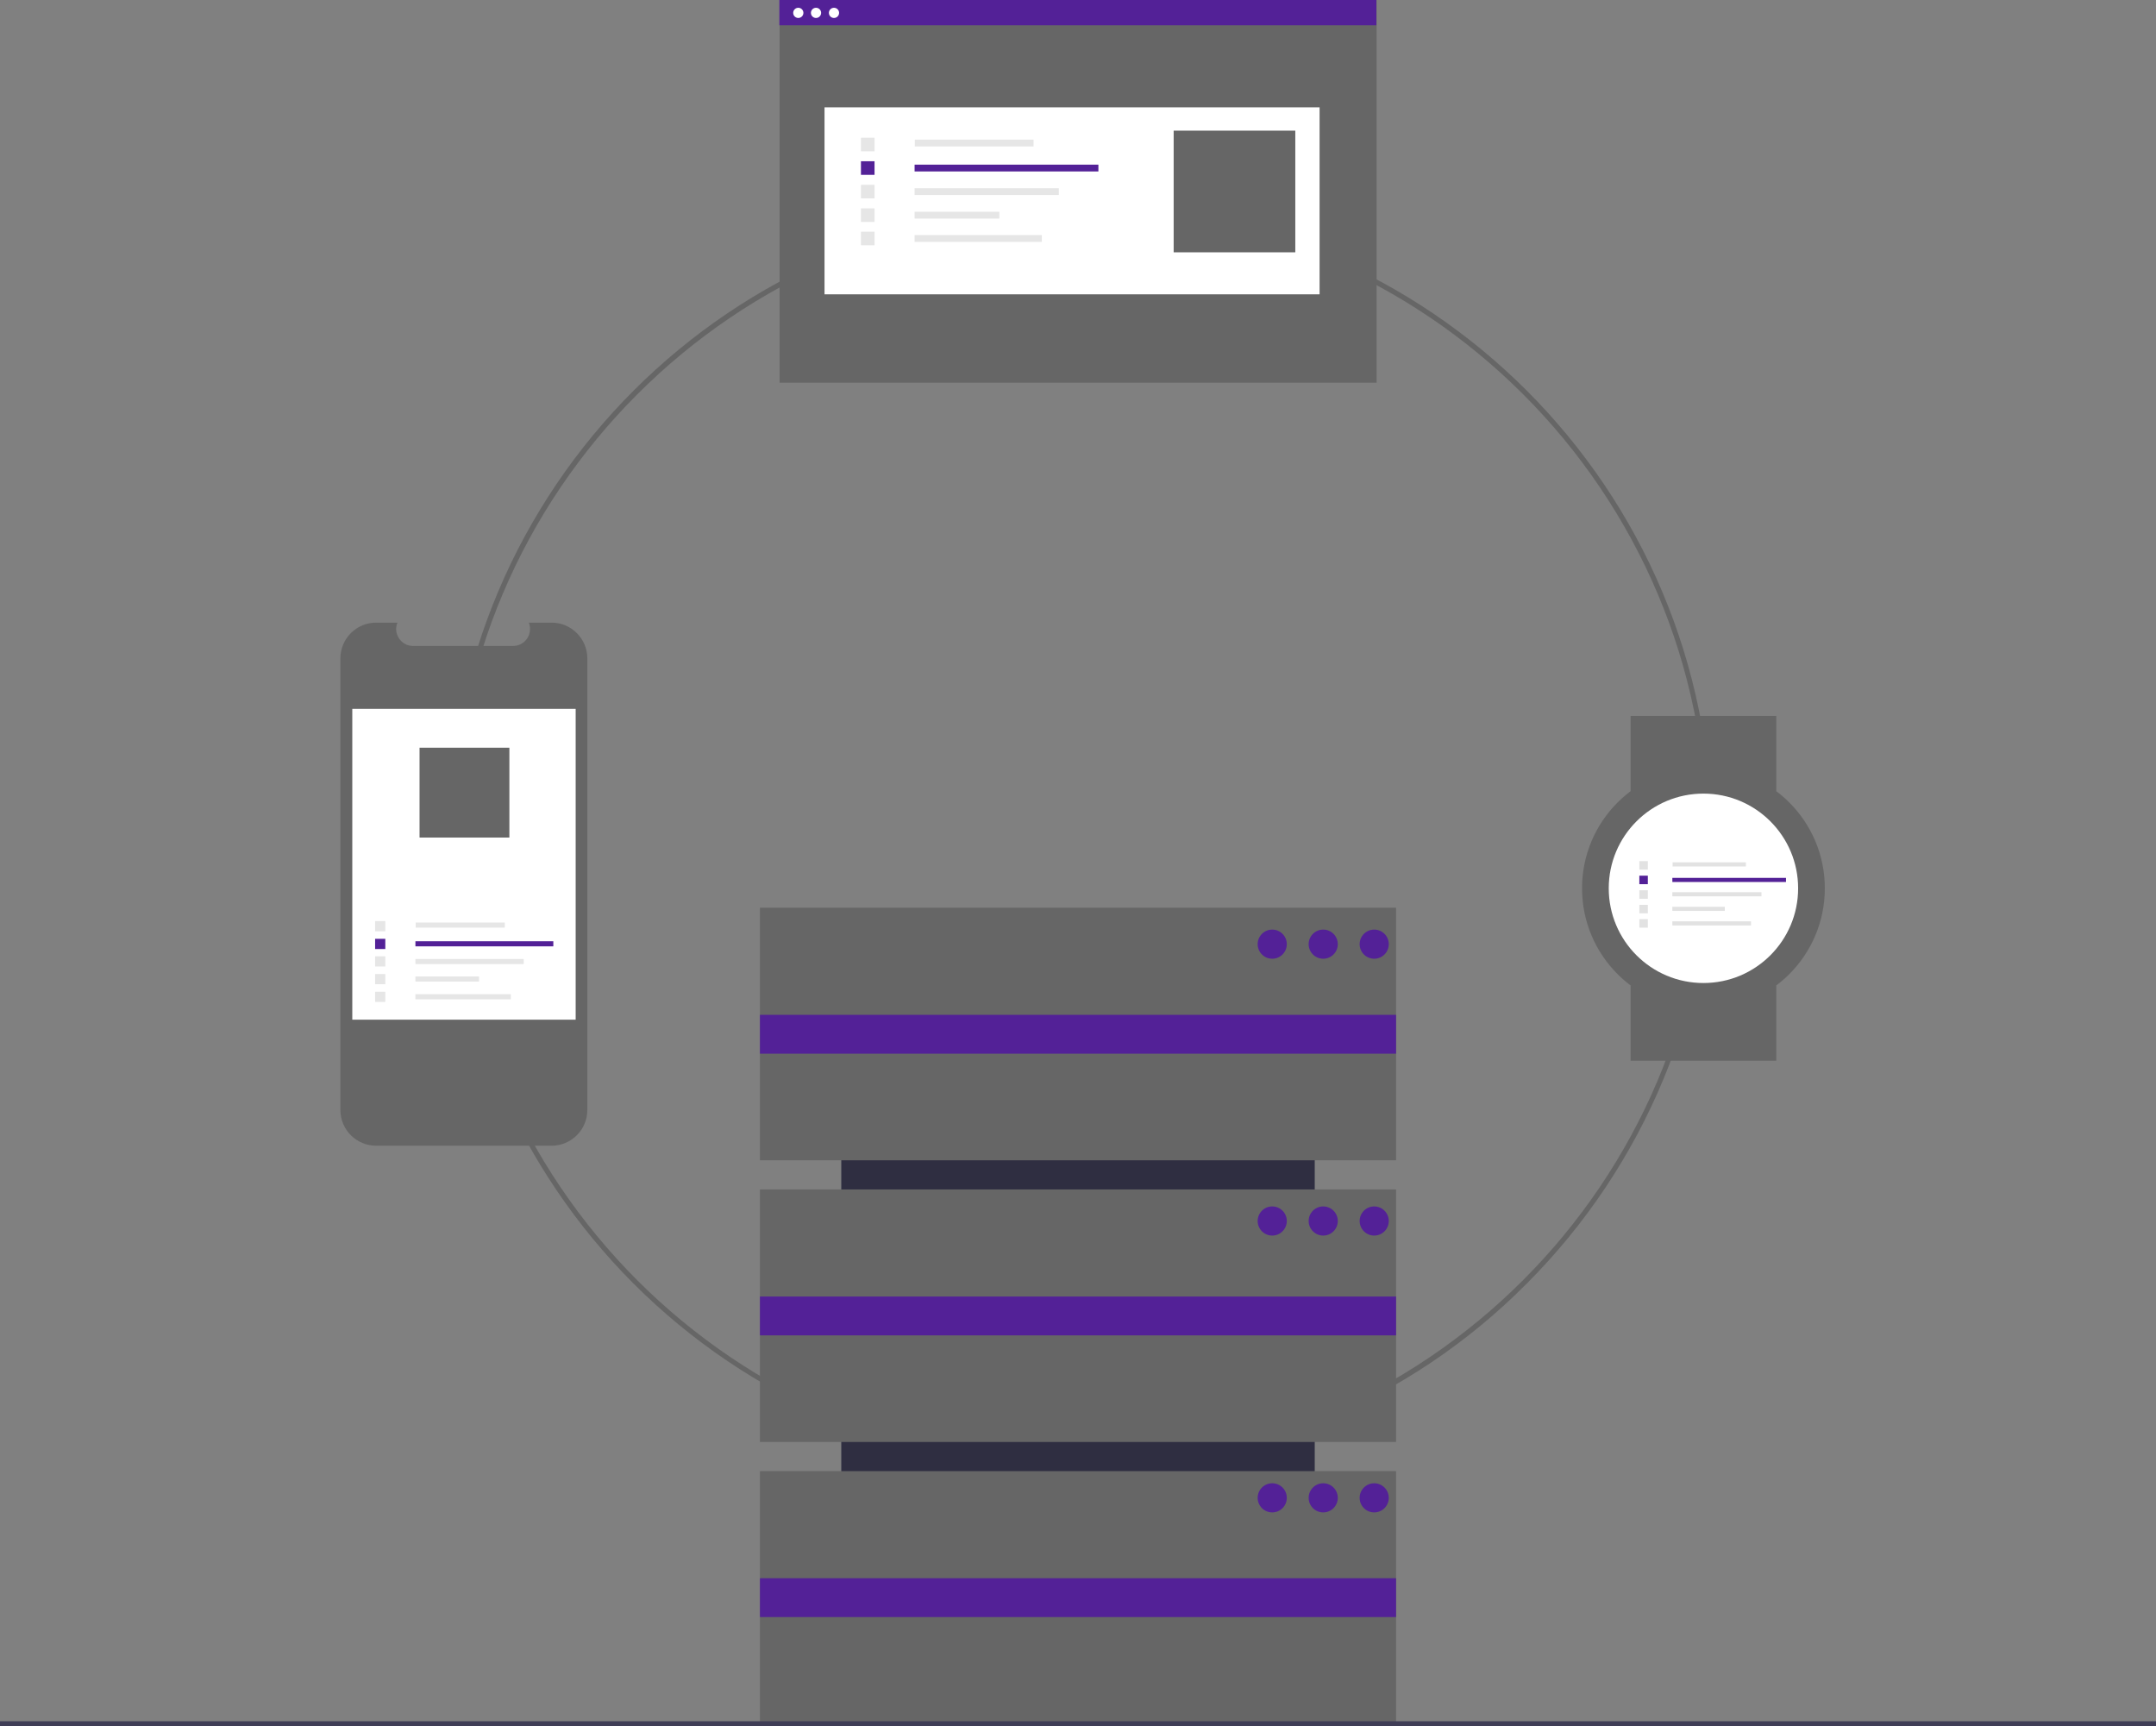 <?xml version="1.0" encoding="utf-8"?>
<!-- Generator: Adobe Illustrator 28.2.0, SVG Export Plug-In . SVG Version: 6.00 Build 0)  -->
<svg version="1.1" id="Layer_1" xmlns="http://www.w3.org/2000/svg" xmlns:xlink="http://www.w3.org/1999/xlink" x="0px" y="0px"
	 viewBox="0 0 888 710.8" style="enable-background:new 0 0 888 710.8;" xml:space="preserve">
<rect x="0" y="0" width="888" height="710.8" fill="#808080" stroke="none"/>
<style type="text/css">
	.st0{fill:#666666;}
	.st1{fill:#2F2E41;}
	.st2{fill:#532197;}
	.st3{fill:#3F3D56;}
	.st4{fill:#FFFFFF;}
	.st5{fill:#E6E6E6;}
	.st6{fill:#E2E2E2;}
</style>
<path class="st0" d="M444.9,604.8c-143.6,0-260.1-116.4-260.1-260.1S301.3,84.7,444.9,84.7C588.6,84.7,705,201.1,705,344.7
	c0,69-27.4,135.1-76.2,183.9C580.2,577.6,513.9,605,444.9,604.8z M444.9,86.7c-142.3,0-258.1,115.8-258.1,258.1
	s115.8,258.1,258.1,258.1S703,487,703,344.7S587.2,86.7,444.9,86.7L444.9,86.7z"/>
<rect x="346.5" y="381.8" class="st1" width="195" height="262"/>
<rect x="313" y="373.8" class="st0" width="262" height="104"/>
<rect x="313" y="489.8" class="st0" width="262" height="104"/>
<rect x="313" y="605.8" class="st0" width="262" height="104"/>
<rect x="313" y="417.9" class="st2" width="262" height="16"/>
<rect x="313" y="533.9" class="st2" width="262" height="16"/>
<rect x="313" y="649.9" class="st2" width="262" height="16"/>
<circle class="st2" cx="524" cy="388.8" r="6"/>
<circle class="st2" cx="545" cy="388.8" r="6"/>
<circle class="st2" cx="566" cy="388.8" r="6"/>
<circle class="st2" cx="524" cy="502.8" r="6"/>
<circle class="st2" cx="545" cy="502.8" r="6"/>
<circle class="st2" cx="566" cy="502.8" r="6"/>
<circle class="st2" cx="524" cy="616.8" r="6"/>
<circle class="st2" cx="545" cy="616.8" r="6"/>
<circle class="st2" cx="566" cy="616.8" r="6"/>
<rect y="708.8" class="st3" width="888" height="2"/>
<path class="st0" d="M241.9,271.1v186c0,8.1-6.6,14.7-14.7,14.7h-72.3c-8.1,0-14.7-6.6-14.7-14.7v-186c0-8.1,6.6-14.7,14.7-14.7h8.8
	c-1.5,3.6,0.3,7.6,3.8,9.1c0.8,0.3,1.7,0.5,2.6,0.5h41.2c3.9,0,7-3.1,7-7c0-0.9-0.2-1.8-0.5-2.6h9.4
	C235.3,256.4,241.9,263,241.9,271.1z"/>
<rect x="145.1" y="291.9" class="st4" width="92" height="128"/>
<rect x="171.2" y="379.9" class="st5" width="36.7" height="2.1"/>
<rect x="171.1" y="387.6" class="st2" width="56.8" height="2.1"/>
<rect x="171.1" y="394.9" class="st5" width="44.6" height="2.1"/>
<rect x="171.1" y="402.1" class="st5" width="26.2" height="2.1"/>
<rect x="171.1" y="409.4" class="st5" width="39.3" height="2.1"/>
<rect x="154.5" y="379.3" class="st5" width="4.2" height="4.2"/>
<rect x="154.5" y="386.6" class="st2" width="4.2" height="4.2"/>
<rect x="154.5" y="393.8" class="st5" width="4.2" height="4.2"/>
<rect x="154.5" y="401.1" class="st5" width="4.2" height="4.2"/>
<rect x="154.5" y="408.4" class="st5" width="4.2" height="4.2"/>
<rect x="172.8" y="307.9" class="st0" width="37" height="37"/>
<rect x="321.1" y="0.1" class="st0" width="245.9" height="157.5"/>
<rect x="339.6" y="44.2" class="st4" width="203.9" height="77"/>
<rect x="376.8" y="57.5" class="st5" width="48.9" height="2.8"/>
<rect x="376.7" y="67.8" class="st2" width="75.7" height="2.8"/>
<rect x="376.7" y="77.5" class="st5" width="59.4" height="2.8"/>
<rect x="376.7" y="87.2" class="st5" width="34.9" height="2.8"/>
<rect x="376.7" y="96.8" class="st5" width="52.4" height="2.8"/>
<rect x="354.6" y="56.7" class="st5" width="5.6" height="5.6"/>
<rect x="354.6" y="66.4" class="st2" width="5.6" height="5.6"/>
<rect x="354.6" y="76.1" class="st5" width="5.6" height="5.6"/>
<rect x="354.6" y="85.8" class="st5" width="5.6" height="5.6"/>
<rect x="354.6" y="95.4" class="st5" width="5.6" height="5.6"/>
<rect x="483.4" y="53.8" class="st0" width="50.1" height="50.1"/>
<rect x="321" class="st2" width="245.9" height="10.4"/>
<circle class="st4" cx="328.8" cy="5.3" r="2.1"/>
<circle class="st4" cx="336.1" cy="5.3" r="2.1"/>
<circle class="st4" cx="343.5" cy="5.3" r="2.1"/>
<rect x="671.6" y="294.8" class="st0" width="60" height="31"/>
<rect x="671.6" y="405.8" class="st0" width="60" height="31"/>
<circle class="st0" cx="701.6" cy="365.8" r="50"/>
<circle class="st4" cx="701.6" cy="365.8" r="39"/>
<rect x="688.9" y="355.1" class="st6" width="30.2" height="1.7"/>
<rect x="688.8" y="361.5" class="st2" width="46.8" height="1.7"/>
<rect x="688.8" y="367.4" class="st6" width="36.7" height="1.7"/>
<rect x="688.8" y="373.4" class="st6" width="21.6" height="1.7"/>
<rect x="688.8" y="379.4" class="st6" width="32.4" height="1.7"/>
<rect x="675.2" y="354.6" class="st6" width="3.5" height="3.5"/>
<rect x="675.2" y="360.6" class="st2" width="3.5" height="3.5"/>
<rect x="675.2" y="366.6" class="st6" width="3.5" height="3.5"/>
<rect x="675.2" y="372.6" class="st6" width="3.5" height="3.5"/>
<rect x="675.2" y="378.5" class="st6" width="3.5" height="3.5"/>
</svg>
